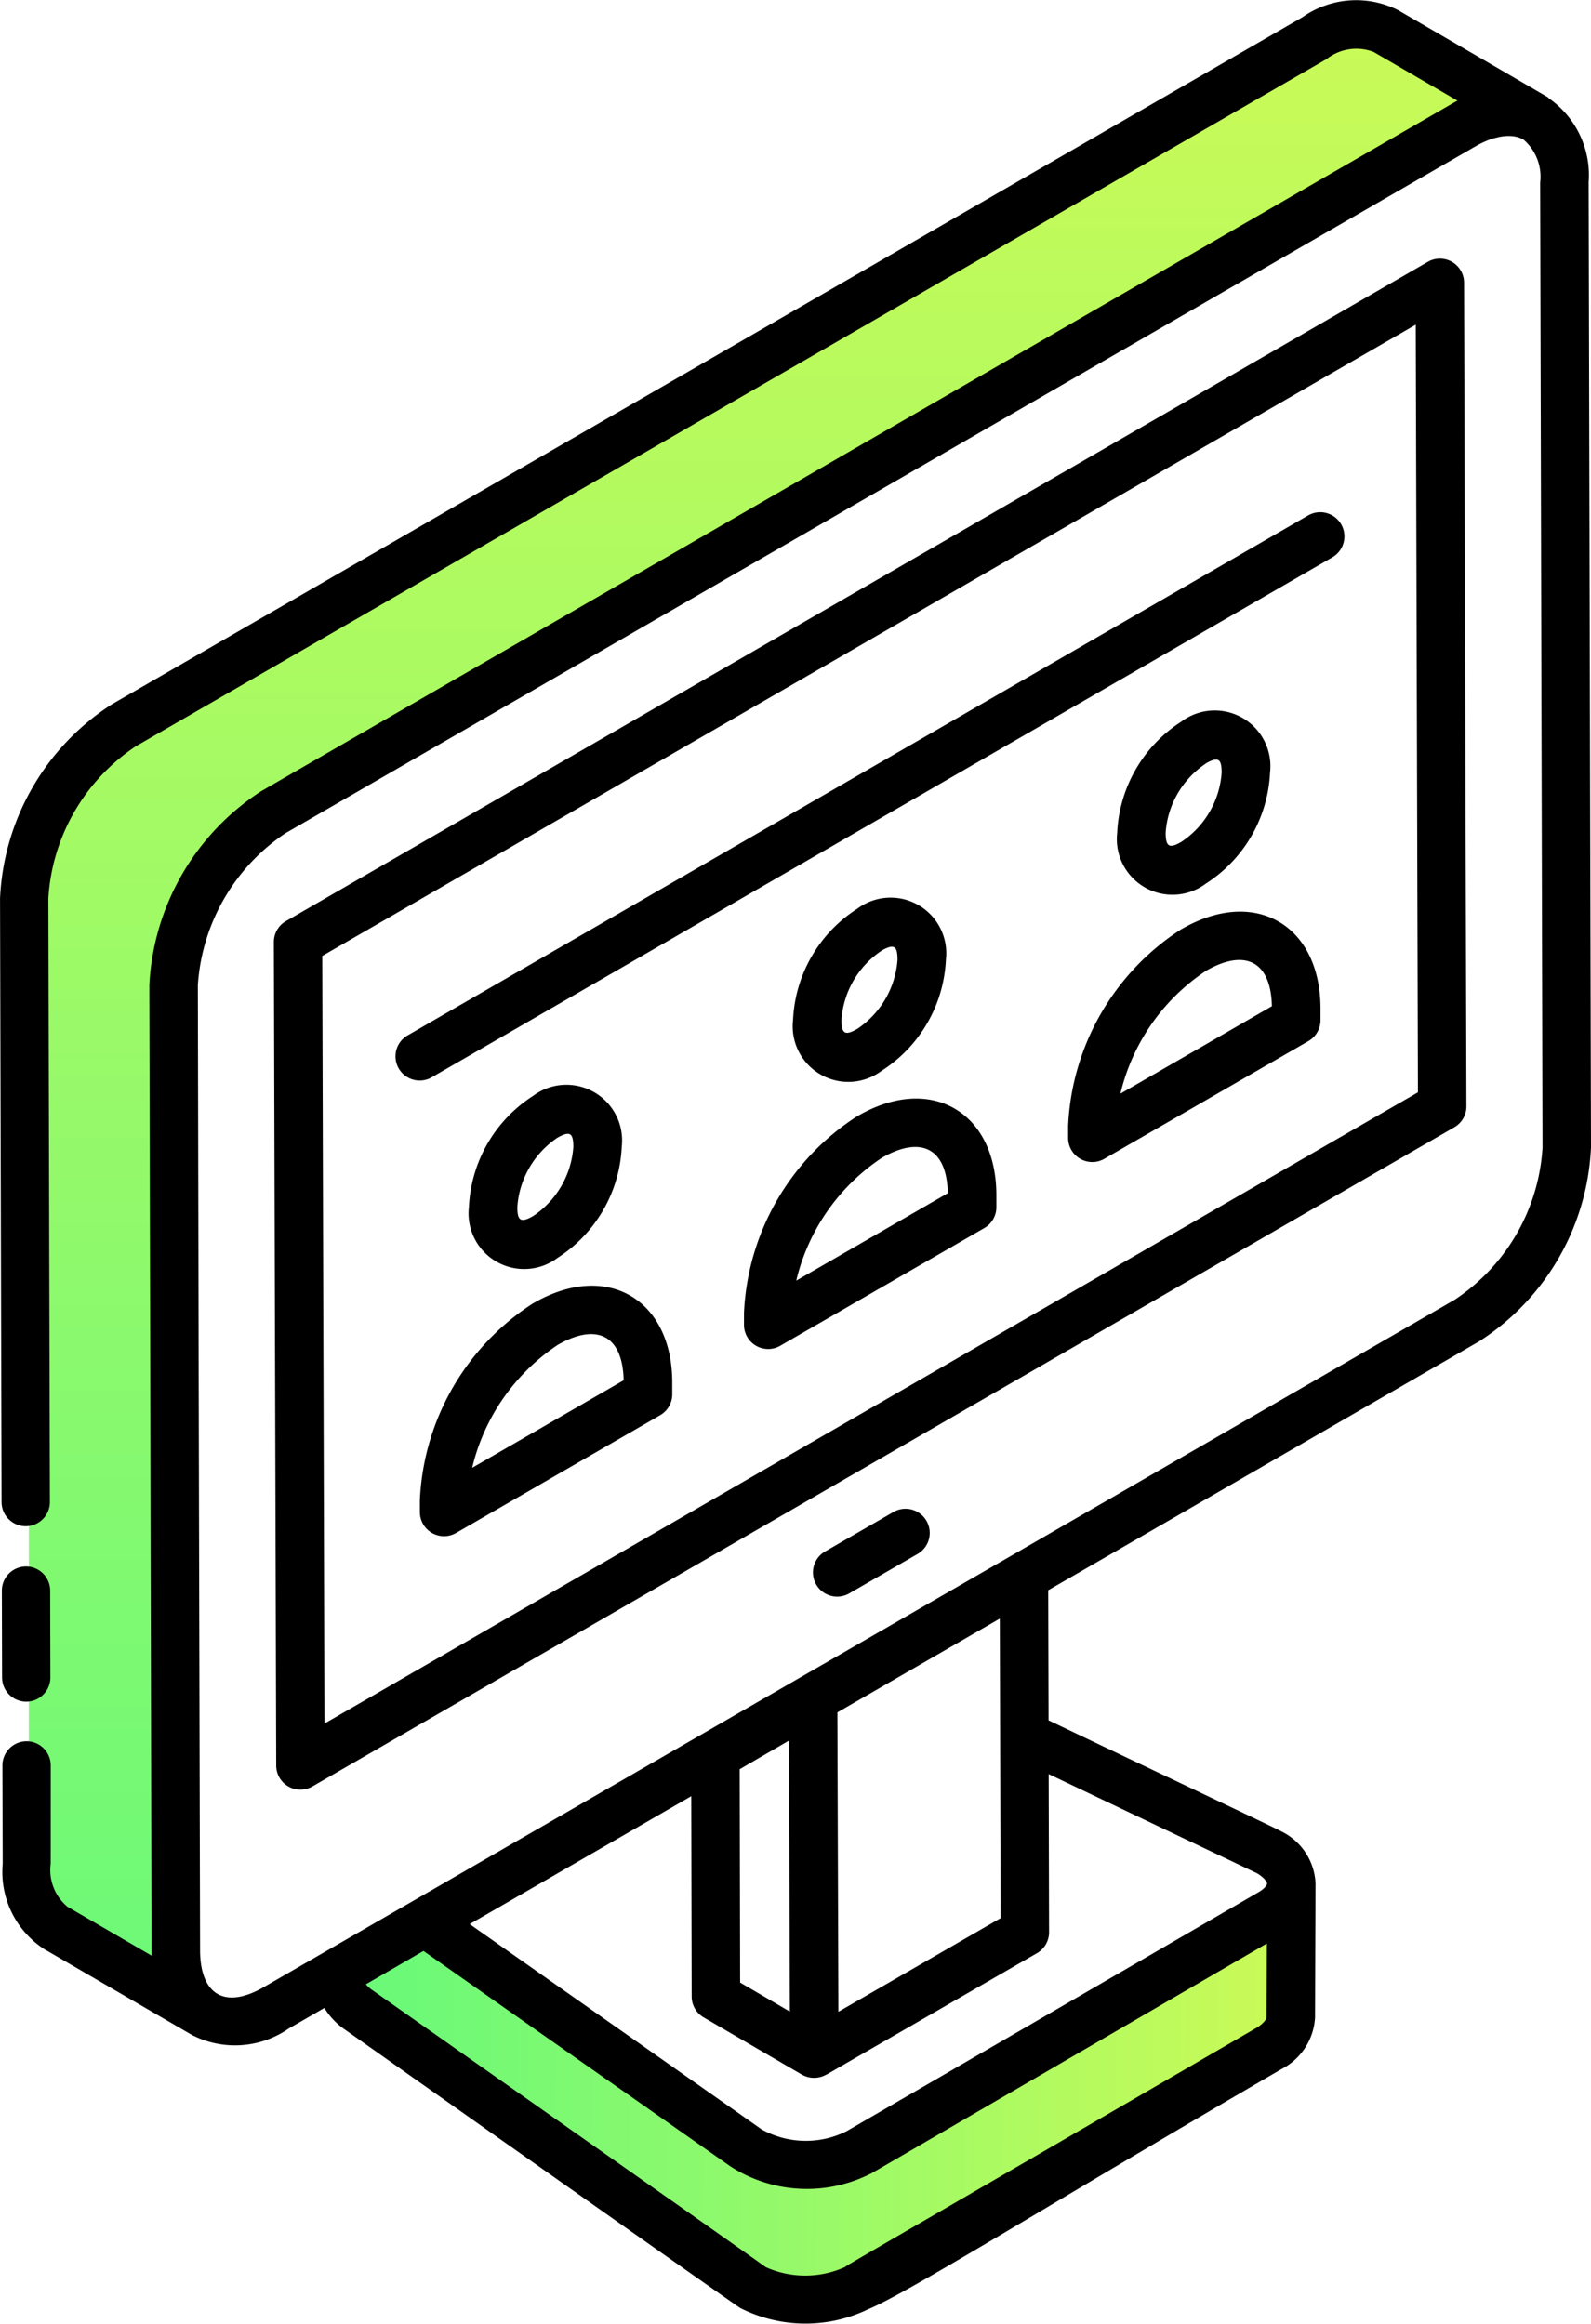 <svg xmlns="http://www.w3.org/2000/svg" xmlns:xlink="http://www.w3.org/1999/xlink" width="50.701" height="74.056" viewBox="0 0 50.701 74.056">
  <defs>
    <linearGradient id="linear-gradient" x1="1" y1="0.226" x2="0.076" y2="0.223" gradientUnits="objectBoundingBox">
      <stop offset="0" stop-color="#cafa57"/>
      <stop offset="1" stop-color="#6cf978"/>
    </linearGradient>
    <linearGradient id="linear-gradient-2" x1="0.5" y1="0" x2="0.5" y2="1" xlink:href="#linear-gradient"/>
  </defs>
  <g id="Gruppe_936" data-name="Gruppe 936" transform="translate(-1525.758 -3765.844)">
    <path id="Pfad_129" data-name="Pfad 129" d="M2991.385-19586.777v4.107l-14.76,8.648h-1.767l-13.975-10.021,3.7-2.734,1,1.625,9.978,6.643h1.975Z" transform="translate(-1424.732 23413.318)" fill="url(#linear-gradient)"/>
    <path id="Pfad_130" data-name="Pfad 130" d="M2983.444-19708.812l5.427,2.688-40.242,23.094-2.519,3.367v33.273l-4.485-1.844v-32.6l.633-3.461,2.253-2.082Z" transform="translate(-1414.948 23475.318)" fill="url(#linear-gradient-2)"/>
    <g id="noun-user-screen-4538619" transform="translate(1525.758 3765.844)">
      <path id="Pfad_118" data-name="Pfad 118" d="M177.547,372.627a.771.771,0,0,0,.769-.773l-.007-2.765a.771.771,0,0,0-.771-.77h0a.771.771,0,0,0-.769.773l.007,2.765a.771.771,0,0,0,.771.77Z" transform="translate(-176.71 -318.397)"/>
      <path id="Pfad_119" data-name="Pfad 119" d="M223.517,69.151a7.757,7.757,0,0,0,3.567-6.18l-.075-30.761a2.987,2.987,0,0,0-1.255-2.666c-.021-.015-.034-.037-.056-.05l-4.765-2.772a2.974,2.974,0,0,0-3.045.228l-37.946,21.9a7.772,7.772,0,0,0-3.558,6.184l.049,19.237a.771.771,0,0,0,.771.77h0a.772.772,0,0,0,.769-.773l-.049-19.24a6.28,6.28,0,0,1,2.789-4.845l37.946-21.9a1.534,1.534,0,0,1,1.5-.225l2.669,1.552c-.059.031-.119.063-.179.1L184.707,51.615a7.828,7.828,0,0,0-3.565,6.189l.03,12.3.04,18.463c0,.052,0,.106,0,.158l-2.68-1.558a1.52,1.52,0,0,1-.533-1.369L178,82.663a.771.771,0,0,0-.771-.77h0a.772.772,0,0,0-.769.773l.009,3.135a2.931,2.931,0,0,0,1.306,2.706l4.763,2.769.006,0,0,0a3,3,0,0,0,3.036-.225l1.14-.658a2.242,2.242,0,0,0,.645.682c.155.11,12.451,8.789,12.606,8.88a4.6,4.6,0,0,0,4.079.04c1.276-.527,5.751-3.336,13.174-7.656A1.969,1.969,0,0,0,218.29,90.7c.009-2.524.006-1.768.016-4.276a1.943,1.943,0,0,0-1.069-1.648c-.1-.063-2.132-1.019-7.439-3.548l-.011-4.147Zm-15.273,8.833.026,9.547L203.1,90.515c0-.159-.034-10.153-.031-9.542Zm-6.69,12.525-1.585-.925-.014-6.8,1.57-.911c0,.159.031,9.205.029,8.64Zm-16.749-.789c-1.288.75-2.041.216-2.046-1.158l-.045-18.429L182.688,57.8a6.324,6.324,0,0,1,2.792-4.845l37.94-21.9a2.823,2.823,0,0,1,.517-.233c.036-.012.071-.018.106-.028a1.637,1.637,0,0,1,.341-.058,1.138,1.138,0,0,1,.132,0,.894.894,0,0,1,.368.089c.01.005.023.006.033.011a1.56,1.56,0,0,1,.547,1.386l.075,30.761a6.267,6.267,0,0,1-2.8,4.84c-39.364,22.726-1.687.971-37.94,21.9Zm31.63,1.3c-12,6.969-12.977,7.518-13.131,7.632a3.073,3.073,0,0,1-2.52,0c-.211-.163-9.565-6.737-12.536-8.828a.992.992,0,0,1-.206-.184l1.836-1.064,9.788,6.87a4.492,4.492,0,0,0,4.451.234c.007,0,.018-.006.026-.01l12.611-7.331-.009,2.36c0,.026-.064.172-.31.32Zm.006-4.919c.233.14.319.274.319.326s-.082.175-.311.3l-13.081,7.59a2.9,2.9,0,0,1-2.717-.056l-9.3-6.54,7.061-4.077.013,6.386a.768.768,0,0,0,.383.664l3.132,1.825,0,0a.787.787,0,0,0,.77,0h0l.007,0,6.711-3.872a.767.767,0,0,0,.386-.669l-.013-5.038Z" transform="translate(-176.383 -26.401)"/>
      <path id="Pfad_120" data-name="Pfad 120" d="M273.776,110.541a.767.767,0,0,0,.386-.669l-.075-26.244a.77.77,0,0,0-1.157-.666L236.544,103.97a.767.767,0,0,0-.386.669l.075,26.242a.77.77,0,0,0,1.157.666Zm-1.229-25.578.07,24.465-34.846,20.117-.07-24.464Z" transform="translate(-227.431 -74.616)"/>
      <path id="Pfad_121" data-name="Pfad 121" d="M356.376,355.817l-2.179,1.258a.771.771,0,1,0,.772,1.335l2.179-1.258a.771.771,0,1,0-.772-1.335Z" transform="translate(-327.905 -307.63)"/>
      <path id="Pfad_122" data-name="Pfad 122" d="M263.948,156.19l28.685-16.562a.771.771,0,1,0-.772-1.335l-28.683,16.562a.771.771,0,1,0,.771,1.335Z" transform="translate(-250.175 -121.866)"/>
      <path id="Pfad_123" data-name="Pfad 123" d="M271.641,307.59a7.883,7.883,0,0,0-3.623,6.277v.384a.77.77,0,0,0,1.157.666l6.5-3.751a.768.768,0,0,0,.386-.669v-.383c-.007-2.642-2.082-3.87-4.415-2.524Zm-1.956,5.252a6.519,6.519,0,0,1,2.727-3.917c1.218-.7,2.069-.334,2.1,1.128Z" transform="translate(-254.638 -266.064)"/>
      <path id="Pfad_124" data-name="Pfad 124" d="M281.548,268.841a4.443,4.443,0,0,0,2.046-3.541,1.774,1.774,0,0,0-2.828-1.62h0a4.451,4.451,0,0,0-2.042,3.544,1.772,1.772,0,0,0,2.825,1.617Zm-.01-3.825c.4-.229.513-.166.514.288a2.892,2.892,0,0,1-1.275,2.2c-.409.239-.509.144-.51-.283a2.9,2.9,0,0,1,1.271-2.205Z" transform="translate(-263.781 -228.753)"/>
      <path id="Pfad_125" data-name="Pfad 125" d="M342.387,266.742a7.874,7.874,0,0,0-3.623,6.277l0,.384a.77.77,0,0,0,1.157.664l6.5-3.75a.767.767,0,0,0,.386-.67l0-.383c-.006-2.66-2.1-3.864-4.414-2.523Zm-1.957,5.25a6.5,6.5,0,0,1,2.729-3.915c1.232-.708,2.07-.323,2.1,1.128Z" transform="translate(-315.055 -231.179)"/>
      <path id="Pfad_126" data-name="Pfad 126" d="M352.3,228a4.449,4.449,0,0,0,2.047-3.542,1.774,1.774,0,0,0-2.83-1.618,4.446,4.446,0,0,0-2.042,3.544A1.772,1.772,0,0,0,352.3,228Zm-.011-3.824v0c.411-.235.514-.152.515.286a2.9,2.9,0,0,1-1.276,2.2c-.379.219-.509.181-.51-.283a2.89,2.89,0,0,1,1.271-2.2Z" transform="translate(-324.203 -193.876)"/>
      <path id="Pfad_127" data-name="Pfad 127" d="M413.131,225.9a7.876,7.876,0,0,0-3.623,6.277v.383a.77.77,0,0,0,1.157.666l6.5-3.75a.768.768,0,0,0,.386-.669v-.383c-.007-2.633-2.072-3.873-4.416-2.523Zm-1.956,5.251a6.5,6.5,0,0,1,2.727-3.915c1.231-.71,2.07-.321,2.1,1.128Z" transform="translate(-375.47 -196.297)"/>
      <path id="Pfad_128" data-name="Pfad 128" d="M423.044,187.143a4.443,4.443,0,0,0,2.046-3.541,1.774,1.774,0,0,0-2.829-1.62,4.446,4.446,0,0,0-2.042,3.544,1.773,1.773,0,0,0,2.826,1.617Zm-.011-3.824v0c.409-.235.514-.155.515.288a2.892,2.892,0,0,1-1.275,2.2c-.378.222-.509.18-.51-.283a2.89,2.89,0,0,1,1.271-2.2Z" transform="translate(-384.617 -158.983)"/>
    </g>
  </g>
</svg>
